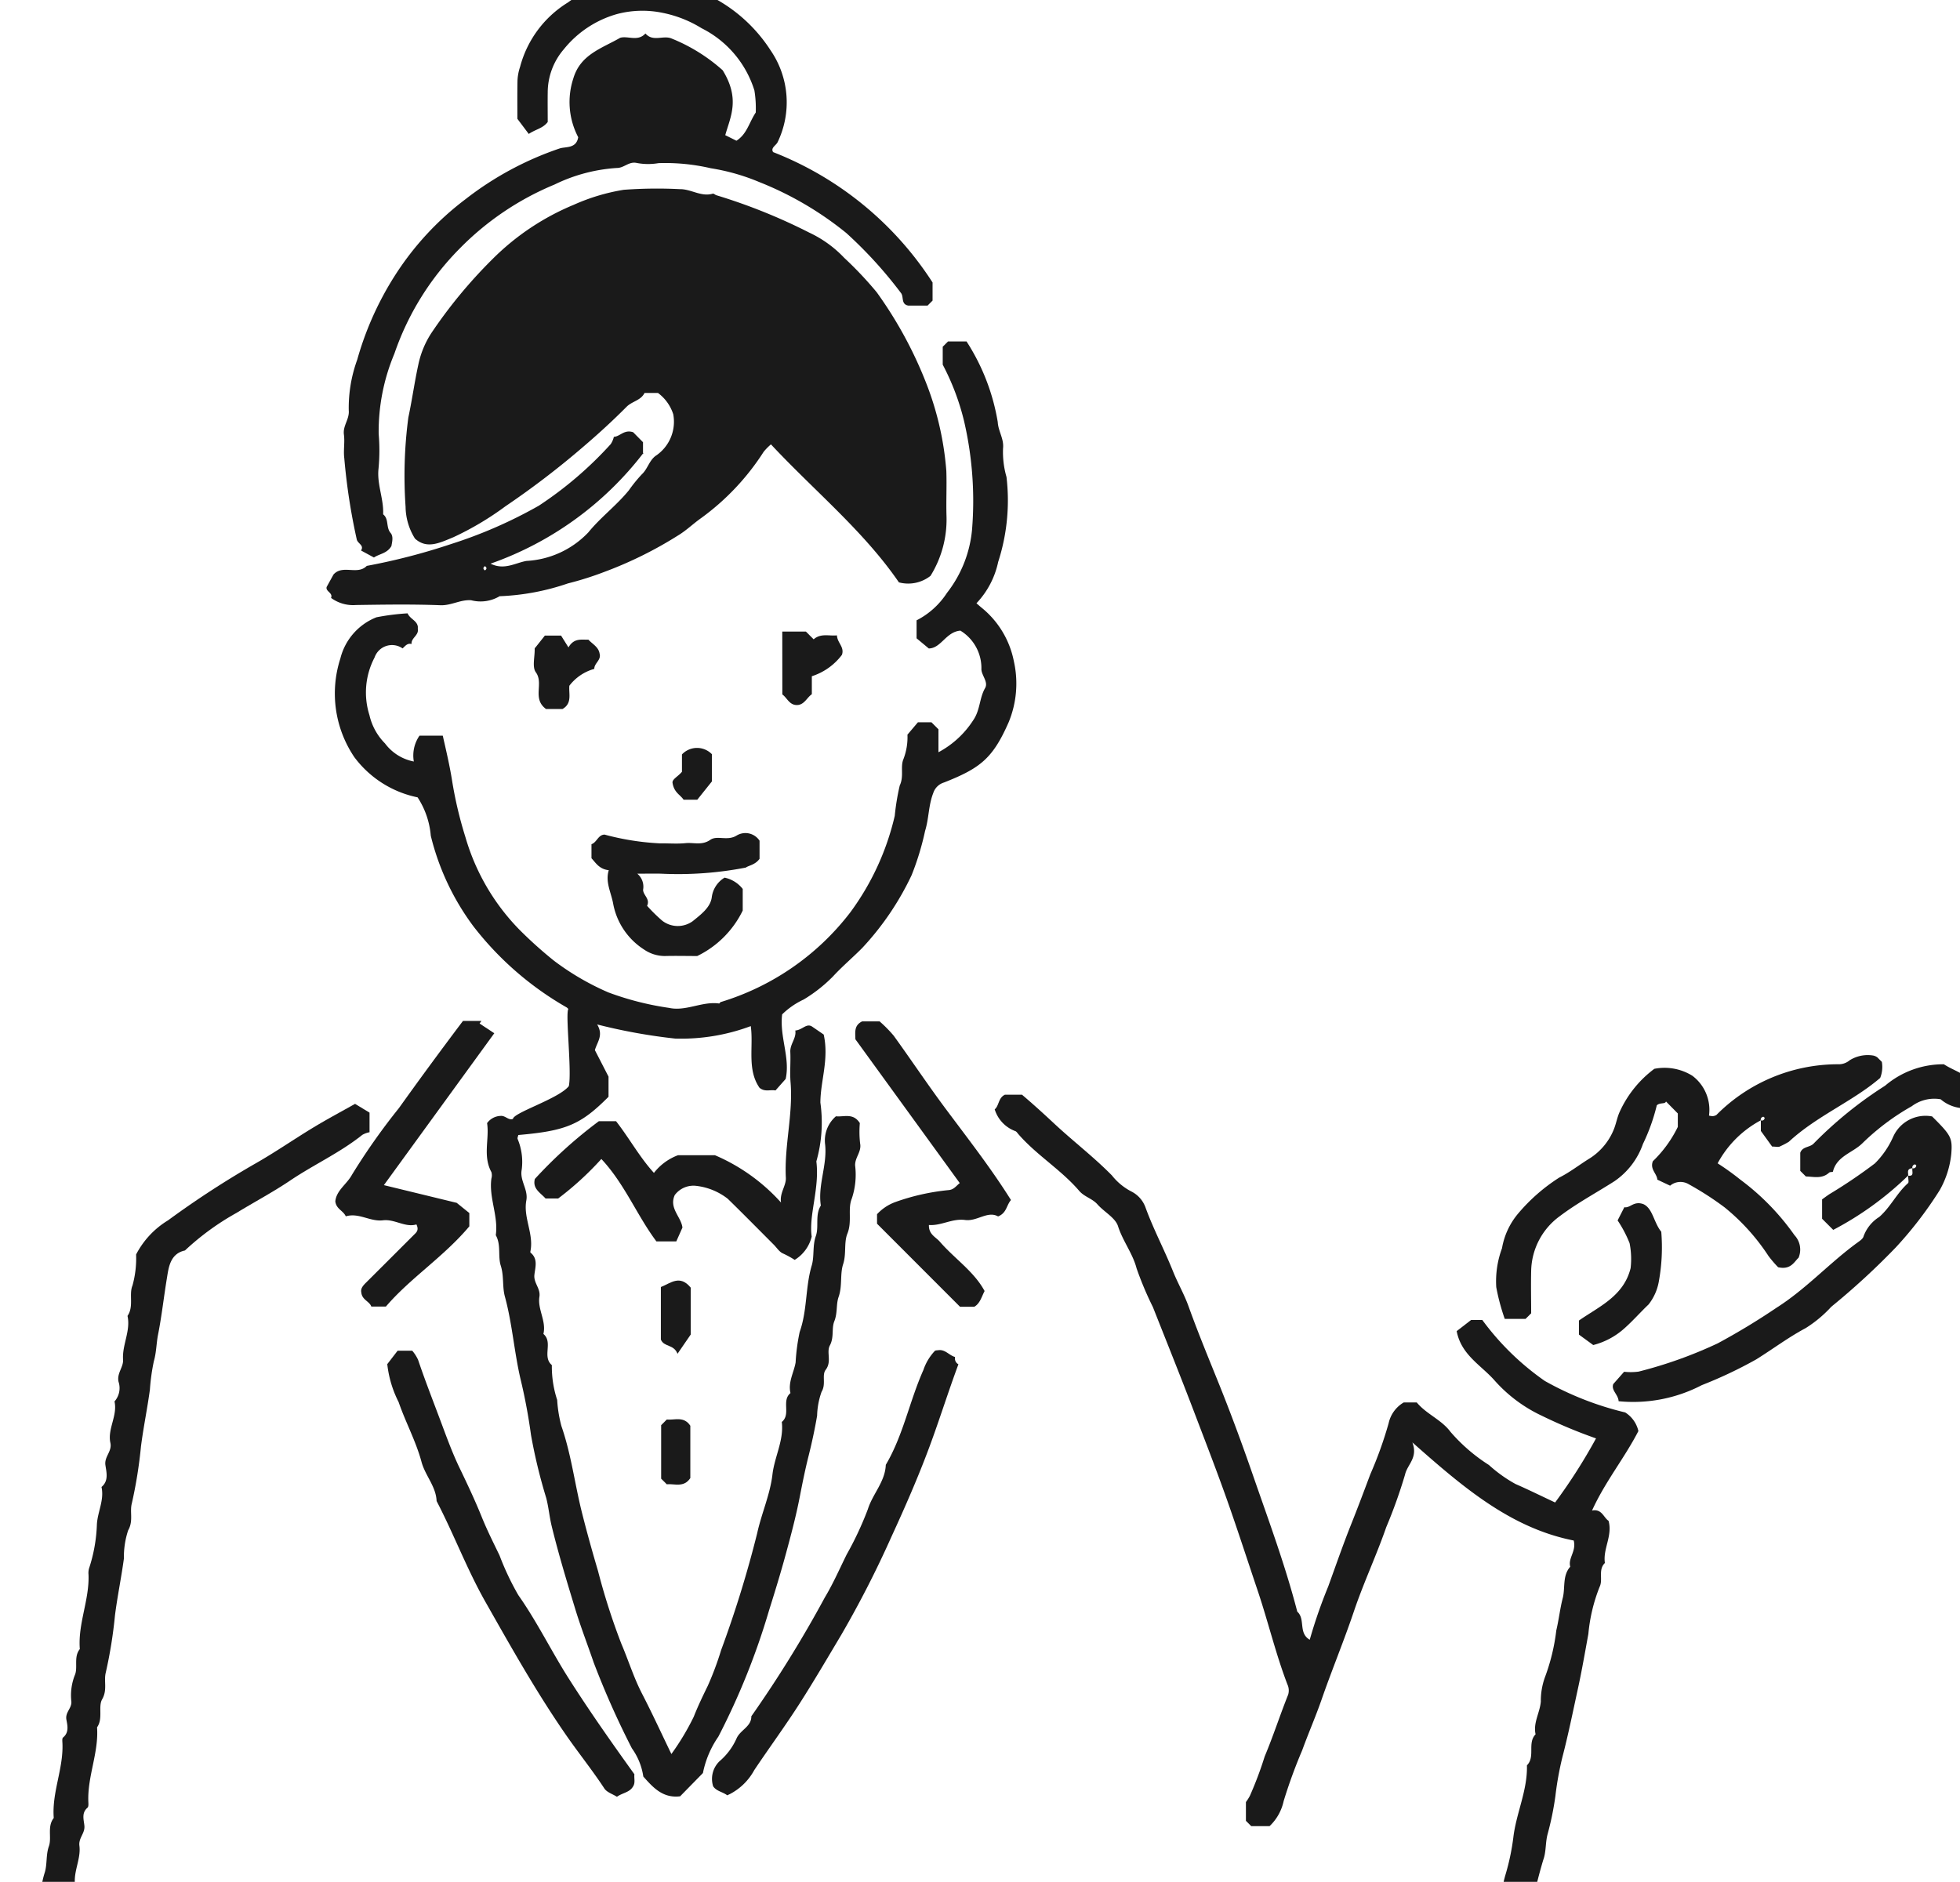 <svg xmlns="http://www.w3.org/2000/svg" xmlns:xlink="http://www.w3.org/1999/xlink" width="117.842" height="113.166" viewBox="0 0 117.842 113.166">
  <defs>
    <clipPath id="clip-path">
      <rect id="長方形_18596" data-name="長方形 18596" width="117.842" height="113.166" transform="translate(0 0.42)" fill="#fff" stroke="#707070" stroke-width="1"/>
    </clipPath>
    <clipPath id="clip-path-2">
      <rect id="長方形_18595" data-name="長方形 18595" width="119.03" height="132.878" fill="none"/>
    </clipPath>
  </defs>
  <g id="マスクグループ_61" data-name="マスクグループ 61" transform="translate(0 -0.42)" clip-path="url(#clip-path)">
    <g id="グループ_61647" data-name="グループ 61647" transform="translate(-0.399 -0.723)">
      <g id="グループ_61646" data-name="グループ 61646" clip-path="url(#clip-path-2)">
        <path id="パス_136036" data-name="パス 136036" d="M263.4,63.261c2.61,2.792,5.559,5.194,7.68,8.284a2.169,2.169,0,0,0,1.9-.392,6.441,6.441,0,0,0,.962-3.569c-.029-.91.02-1.823-.011-2.733a18.313,18.313,0,0,0-1.277-5.455,24.693,24.693,0,0,0-2.911-5.3,22.1,22.1,0,0,0-1.951-2.066,6.948,6.948,0,0,0-2.109-1.521,34.177,34.177,0,0,0-5.578-2.244c-.076-.025-.159-.112-.216-.095-.7.208-1.3-.279-1.977-.271a27.061,27.061,0,0,0-3.379.039,12.022,12.022,0,0,0-3,.9,15.036,15.036,0,0,0-4.9,3.279,29.111,29.111,0,0,0-3.684,4.466,5.578,5.578,0,0,0-.769,1.894c-.227,1.043-.373,2.119-.595,3.152a26.791,26.791,0,0,0-.166,5.37,3.677,3.677,0,0,0,.566,1.915c.721.651,1.492.251,2.305-.082a17.964,17.964,0,0,0,3.131-1.861,50.916,50.916,0,0,0,4.754-3.643c.876-.75,1.72-1.524,2.528-2.339.331-.335.86-.379,1.083-.835h.807a2.574,2.574,0,0,1,.919,1.281,2.462,2.462,0,0,1-1.076,2.514c-.382.3-.468.783-.814,1.1a8.817,8.817,0,0,0-.779.96c-.733.905-1.7,1.624-2.433,2.527a5.53,5.53,0,0,1-3.716,1.719c-.668.111-1.338.579-2.166.165a19.9,19.9,0,0,0,9.2-6.668c-.06.163-.035.126-.034.088,0-.217,0-.434,0-.723l-.592-.6c-.543-.184-.786.259-1.16.276a1.355,1.355,0,0,1-.19.439,22.532,22.532,0,0,1-4.318,3.7,27.7,27.7,0,0,1-5.294,2.313,37.657,37.657,0,0,1-5.055,1.309c-.561.577-1.448-.1-2,.52l-.411.745c-.079.277.394.352.264.66a2.232,2.232,0,0,0,1.5.428c1.692-.025,3.386-.052,5.075.013.655.025,1.2-.347,1.847-.3a2.241,2.241,0,0,0,1.713-.242,14.264,14.264,0,0,0,4.1-.768,19.1,19.1,0,0,0,2.19-.692,23.881,23.881,0,0,0,4.43-2.189c.5-.3.912-.707,1.386-1.042a14.744,14.744,0,0,0,3.773-4,3.587,3.587,0,0,1,.434-.44M246.19,70.57c.122.085.122.171,0,.256-.122-.085-.122-.172,0-.256" transform="translate(-216.635 -35.381)" fill="#1a1a1a"/>
        <path id="パス_136037" data-name="パス 136037" d="M240.864,168.041c-.6-1.244-1.155-2.45-1.763-3.627-.5-.968-.818-2.006-1.243-3a39.629,39.629,0,0,1-1.4-4.366c-.343-1.162-.671-2.333-.967-3.512-.435-1.731-.646-3.513-1.236-5.211a7.767,7.767,0,0,1-.256-1.575,6.422,6.422,0,0,1-.32-2.094c-.6-.508.09-1.365-.507-1.873.185-.777-.361-1.484-.241-2.233.081-.51-.36-.828-.3-1.33.047-.431.231-.954-.232-1.325-.021-.017-.01-.085,0-.126.188-1.03-.445-1.994-.254-3.016.123-.658-.406-1.188-.278-1.848a3.576,3.576,0,0,0-.245-1.845c-.023-.068.025-.159.04-.24,2.88-.251,3.75-.62,5.425-2.3,0-.434,0-.868,0-1.211l-.82-1.593c.127-.477.535-.885.136-1.545a33.739,33.739,0,0,0,4.695.85,11.961,11.961,0,0,0,4.541-.75c.174,1.234-.24,2.6.525,3.708.325.269.64.1.961.161l.612-.691c.282-1.271-.377-2.542-.212-3.883a4.648,4.648,0,0,1,1.291-.893,8.825,8.825,0,0,0,1.766-1.39c.554-.6,1.181-1.129,1.757-1.71a17.05,17.05,0,0,0,2.972-4.383,16.515,16.515,0,0,0,.809-2.66c.233-.745.2-1.534.489-2.269a.976.976,0,0,1,.65-.641c2.186-.86,2.933-1.454,3.884-3.62a6.1,6.1,0,0,0,.313-3.673,5.5,5.5,0,0,0-1.956-3.231c-.1-.083-.193-.167-.292-.253a5.158,5.158,0,0,0,1.306-2.487,12.02,12.02,0,0,0,.5-5.108,5.4,5.4,0,0,1-.207-1.721c.063-.573-.288-1.022-.319-1.584a12.763,12.763,0,0,0-1.877-4.846H257.5l-.32.32v1.077a14.685,14.685,0,0,1,1.28,3.381,21.216,21.216,0,0,1,.481,6.559,7.242,7.242,0,0,1-1.507,3.786,4.749,4.749,0,0,1-1.826,1.649v1.081l.734.611c.74-.008,1.029-1,1.9-1.072a2.634,2.634,0,0,1,1.264,2.272c-.03.391.439.8.222,1.181-.349.607-.29,1.316-.713,1.932a5.636,5.636,0,0,1-2.092,1.928v-1.381l-.422-.422h-.811l-.631.745a3.654,3.654,0,0,1-.237,1.46c-.207.48.043,1.029-.227,1.6a14.085,14.085,0,0,0-.3,1.823,15.756,15.756,0,0,1-2.675,5.807,15.464,15.464,0,0,1-7.792,5.392c-.037.013-.066.089-.092.085-1.027-.143-1.993.487-3.014.263a17.588,17.588,0,0,1-3.649-.931,15.83,15.83,0,0,1-3.26-1.9,25.141,25.141,0,0,1-2.081-1.868,13.168,13.168,0,0,1-3.245-5.556,24.04,24.04,0,0,1-.812-3.448c-.141-.876-.347-1.756-.554-2.665h-1.4a2.1,2.1,0,0,0-.341,1.553,2.83,2.83,0,0,1-1.734-1.09,3.524,3.524,0,0,1-.934-1.7,4.519,4.519,0,0,1,.308-3.464,1.109,1.109,0,0,1,1.685-.548c.155-.136.281-.333.539-.264-.032-.363.431-.513.379-.885a1.2,1.2,0,0,1,0-.146c-.044-.379-.468-.466-.618-.813a14.134,14.134,0,0,0-1.872.237,3.6,3.6,0,0,0-2.17,2.48,6.841,6.841,0,0,0,.844,5.935,6.324,6.324,0,0,0,3.8,2.413,4.959,4.959,0,0,1,.793,2.309,15.1,15.1,0,0,0,2.559,5.441,18.986,18.986,0,0,0,5.617,4.886.518.518,0,0,1,.094.093c-.187.281.219,3.764.029,4.638-.608.76-3.326,1.589-3.358,1.972-.273.1-.449-.21-.745-.182a1.046,1.046,0,0,0-.811.435c.149.938-.271,1.972.26,2.944a.7.7,0,0,1,0,.386c-.161,1.156.429,2.253.263,3.408.33.581.117,1.262.3,1.833.2.628.086,1.264.246,1.851.453,1.661.562,3.382.963,5.057.255,1.062.46,2.175.61,3.282a32.3,32.3,0,0,0,.914,3.78c.145.554.19,1.122.326,1.682.412,1.692.918,3.353,1.425,5.015.328,1.075.736,2.125,1.1,3.191a51.357,51.357,0,0,0,2.3,5.168,3.853,3.853,0,0,1,.686,1.695c.58.652,1.17,1.319,2.214,1.189l1.371-1.4A5.835,5.835,0,0,1,243.69,167a42.734,42.734,0,0,0,3.05-7.6c.351-1.114.694-2.234,1-3.358s.614-2.276.84-3.439c.162-.834.331-1.678.54-2.505.2-.8.369-1.591.508-2.4a4.577,4.577,0,0,1,.267-1.433c.288-.476,0-1,.25-1.328.38-.5.027-1.048.25-1.465.264-.492.091-1.022.268-1.455.2-.5.1-1.011.256-1.458.235-.663.076-1.365.273-1.972.206-.632.037-1.3.258-1.843.292-.72.006-1.479.263-2.1a4.519,4.519,0,0,0,.2-1.991c-.017-.489.4-.823.3-1.329a6.127,6.127,0,0,1-.017-1.221c-.4-.631-.962-.357-1.437-.409a1.919,1.919,0,0,0-.649,1.7c.133,1.237-.447,2.426-.259,3.668-.362.576-.1,1.269-.3,1.832-.21.6-.082,1.218-.247,1.773-.389,1.307-.261,2.691-.724,3.992a11.769,11.769,0,0,0-.245,1.842c-.106.605-.465,1.187-.309,1.837-.558.464.042,1.275-.521,1.737.132,1.107-.439,2.09-.563,3.164-.138,1.19-.654,2.331-.914,3.513a67.092,67.092,0,0,1-2.172,7.045,18.434,18.434,0,0,1-.8,2.142c-.3.616-.594,1.223-.846,1.865a15.034,15.034,0,0,1-1.34,2.235" transform="translate(-200.101 -61.422)" fill="#1a1a1a"/>
        <path id="パス_136038" data-name="パス 136038" d="M92.843,318.3c-.216.285-.655.223-.842.611v.8c.358.228.6.656,1.087.909a27.131,27.131,0,0,0,3.859,1.7,10.254,10.254,0,0,0,3.235.374,6.423,6.423,0,0,0,4.456-1.84,9.528,9.528,0,0,0,2.7-4.747c.236-.822.327-1.685.54-2.514.274-1.066.409-2.159.694-3.225.275-1.027.38-2.1.606-3.139a31.271,31.271,0,0,1,.972-4.414c.187-.5.125-1.043.268-1.574a17.772,17.772,0,0,0,.467-2.288,19.08,19.08,0,0,1,.415-2.31c.359-1.374.64-2.771.941-4.151.234-1.074.426-2.189.625-3.279a10.135,10.135,0,0,1,.678-2.835c.216-.43-.108-1.019.316-1.431-.129-.855.474-1.633.219-2.537-.3-.193-.4-.738-.993-.615.791-1.745,1.955-3.159,2.788-4.782a1.79,1.79,0,0,0-.795-1.119A18.67,18.67,0,0,1,110.247,274a15.965,15.965,0,0,1-3.758-3.667h-.672l-.868.672c.27,1.418,1.447,2.036,2.249,2.933a8.78,8.78,0,0,0,2.876,2.158,30.011,30.011,0,0,0,3.253,1.359,33.328,33.328,0,0,1-2.46,3.854c-.853-.4-1.609-.774-2.381-1.111a8.371,8.371,0,0,1-1.6-1.144,10.436,10.436,0,0,1-2.31-1.993c-.543-.734-1.437-1.057-2.028-1.767h-.784a1.921,1.921,0,0,0-.906,1.248,23.719,23.719,0,0,1-1.1,3.066c-.378,1.01-.761,2.029-1.162,3.033-.489,1.227-.921,2.483-1.374,3.727a30.041,30.041,0,0,0-1.108,3.195c-.7-.4-.247-1.247-.75-1.69-.716-2.771-1.713-5.456-2.647-8.153-.667-1.927-1.376-3.852-2.145-5.75-.6-1.485-1.212-2.972-1.755-4.484-.252-.7-.646-1.381-.928-2.088-.521-1.3-1.186-2.545-1.664-3.87a1.726,1.726,0,0,0-.843-.925,3.6,3.6,0,0,1-1.161-.961c-1.081-1.1-2.307-2.037-3.434-3.085-.642-.6-1.3-1.2-1.974-1.771H77.791c-.408.185-.354.673-.618.881a2.035,2.035,0,0,0,1.234,1.308c.073.022.129.114.185.179,1.1,1.27,2.569,2.14,3.66,3.414.314.366.79.461,1.1.815.4.454,1.071.8,1.235,1.31.287.9.886,1.644,1.116,2.535a20.139,20.139,0,0,0,.982,2.332c.826,2.089,1.665,4.172,2.465,6.273.685,1.8,1.384,3.6,2.023,5.41.627,1.781,1.209,3.579,1.812,5.37.629,1.868,1.084,3.8,1.789,5.643a.862.862,0,0,1,.041.613c-.492,1.23-.9,2.5-1.41,3.713a21.981,21.981,0,0,1-.891,2.369,2.906,2.906,0,0,1-.237.373v1.128l.321.321h1.1a2.921,2.921,0,0,0,.848-1.509,30.938,30.938,0,0,1,1.118-3.062c.366-1.012.808-2.019,1.159-3.032.619-1.784,1.344-3.528,1.948-5.318.577-1.708,1.349-3.35,1.941-5.054a30.3,30.3,0,0,0,1.134-3.172c.139-.613.791-1,.439-1.93,3.049,2.7,5.913,5.15,9.7,5.9.17.648-.353,1.056-.208,1.576-.481.537-.292,1.266-.452,1.886s-.239,1.326-.387,1.944a12.1,12.1,0,0,1-.689,2.833,4.179,4.179,0,0,0-.241,1.443c-.056.673-.471,1.281-.315,1.971-.513.528,0,1.343-.521,1.868.043,1.509-.651,2.881-.82,4.36a13.853,13.853,0,0,1-.483,2.263c-.2.7-.278,1.434-.463,2.145a10.016,10.016,0,0,0-.3,1.7c-.081,1.033-.508,1.983-.612,3.02a19.884,19.884,0,0,1-.449,2.146,18.959,18.959,0,0,1-1.552,5.217,4.547,4.547,0,0,1-3.611,2.658c-.39.044-.8.391-1.191.221-.882-.381-1.854-.212-2.749-.595-1.372-.586-2.687-1.275-4.093-1.95" transform="translate(-16.969 -189.813)" fill="#1a1a1a"/>
        <path id="パス_136039" data-name="パス 136039" d="M242.762,33.984c.036-.222.137-.575-.047-.789-.292-.339-.09-.839-.451-1.122.045-.931-.384-1.808-.276-2.758a11.625,11.625,0,0,0,.008-2.08,12.1,12.1,0,0,1,.944-4.82,16.618,16.618,0,0,1,3.926-6.325,17.192,17.192,0,0,1,5.707-3.851,9.962,9.962,0,0,1,3.745-.995c.444,0,.72-.409,1.2-.3a3.647,3.647,0,0,0,1.3.01,12.08,12.08,0,0,1,3.144.306,12.592,12.592,0,0,1,2.9.824,19.956,19.956,0,0,1,5.251,3.073,25.77,25.77,0,0,1,3.275,3.592c.2.228-.008.684.445.77h1.165l.3-.3V18.13a20.1,20.1,0,0,0-9.586-7.84c-.164-.258.178-.4.272-.6a5.526,5.526,0,0,0-.425-5.52,9.255,9.255,0,0,0-3.8-3.345,5.59,5.59,0,0,0-3.05-.81,8.243,8.243,0,0,1-1.431,0,6.469,6.469,0,0,0-3.9,1.275A6.486,6.486,0,0,0,250.5,5.156a3,3,0,0,0-.158.84c-.015.824-.006,1.649-.006,2.292l.684.91c.41-.28.85-.333,1.14-.719,0-.568-.009-1.172,0-1.776a3.992,3.992,0,0,1,.97-2.6A6.3,6.3,0,0,1,256.284,2a5.935,5.935,0,0,1,2.782-.085,7.074,7.074,0,0,1,2.345.925,6.257,6.257,0,0,1,3.175,3.741,6.588,6.588,0,0,1,.081,1.329c-.4.6-.53,1.3-1.161,1.695l-.672-.334c.307-1.1.91-2.17-.153-3.9A10.443,10.443,0,0,0,259.6,3.456c-.5-.208-1.114.225-1.565-.3-.458.507-1.059.124-1.518.26-1.119.643-2.384,1-2.814,2.433a4.546,4.546,0,0,0,.29,3.545c-.113.7-.76.557-1.121.678a19.238,19.238,0,0,0-5.65,3.046,17.614,17.614,0,0,0-4.262,4.614,18.956,18.956,0,0,0-2.255,5.047,8.475,8.475,0,0,0-.508,3.036c.052.536-.363.926-.291,1.458.064.469-.039.96.023,1.429a36.921,36.921,0,0,0,.752,4.89c.067.249.455.342.254.655l.777.422c.326-.225.788-.237,1.05-.688" transform="translate(-218.83 0)" fill="#1a1a1a"/>
        <path id="パス_136040" data-name="パス 136040" d="M392.287,260.613v-1.181l-.871-.528c-.816.461-1.666.913-2.488,1.41-1.183.716-2.321,1.507-3.522,2.189a55.775,55.775,0,0,0-5.232,3.405,5.2,5.2,0,0,0-1.922,2.054,6.107,6.107,0,0,1-.217,1.865c-.226.541.094,1.257-.3,1.829.2.9-.327,1.733-.267,2.626.031.455-.38.816-.274,1.328a1.21,1.21,0,0,1-.241,1.19c.194.861-.431,1.649-.247,2.493.111.51-.371.822-.3,1.331.061.429.212.95-.235,1.32.175.776-.229,1.481-.276,2.235a9.411,9.411,0,0,1-.473,2.663,1.016,1.016,0,0,0-.031.377c.058,1.518-.645,2.946-.523,4.471-.385.479-.1,1.109-.3,1.568a3.326,3.326,0,0,0-.208,1.6c.022.4-.375.633-.3,1.069.059.341.18.771-.2,1.082-.068.056-.04.243-.036.368.059,1.518-.645,2.946-.523,4.471-.409.522-.108,1.177-.293,1.7s-.094,1.094-.251,1.589c-.415,1.3-.232,2.7-.738,3.988a2.65,2.65,0,0,0-.011,1.163c.036.361-.352.555-.28.937a3.128,3.128,0,0,1-.233,1.457c-.125.426.131.941-.277,1.319a8.157,8.157,0,0,1-.238,1.977,6.325,6.325,0,0,1-.272,1.326c-.122.431.106.892-.23,1.347-.248.336.08.866-.268,1.324-.238.313.162.93-.294,1.3.19.777-.439,1.459-.191,2.395l.677.567h.668c.448-.181.346-.7.67-.924-.179-.693.208-1.311.292-1.971a10.957,10.957,0,0,1,.438-2.412c.207-.57-.082-1.261.312-1.825a34.036,34.036,0,0,1,.557-3.947,26,26,0,0,1,.528-3.423,22.609,22.609,0,0,1,.738-3.722c-.187-.861.345-1.66.238-2.493-.061-.474.343-.748.3-1.2-.031-.352-.188-.773.187-1.09.07-.059.055-.239.05-.363-.061-1.518.633-2.948.524-4.471.377-.528.052-1.242.308-1.688.326-.569.085-1.093.218-1.611a27.451,27.451,0,0,0,.551-3.426c.145-1.143.382-2.278.538-3.427a5.078,5.078,0,0,1,.256-1.695c.324-.569.085-1.093.218-1.61a27.561,27.561,0,0,0,.551-3.426c.145-1.144.383-2.278.538-3.427a12.132,12.132,0,0,1,.239-1.713c.154-.535.147-1.068.25-1.589.225-1.138.348-2.289.538-3.427.1-.62.193-1.446,1.081-1.636a15.663,15.663,0,0,1,3.1-2.26c1.072-.656,2.186-1.245,3.226-1.946,1.419-.958,2.992-1.669,4.336-2.745a1.41,1.41,0,0,1,.428-.159" transform="translate(-369.67 -191.38)" fill="#1a1a1a"/>
        <path id="パス_136041" data-name="パス 136041" d="M36.889,251.631c0,.321,0,.625,0,.642l.677.939c.223,0,.383.048.476-.01a5.167,5.167,0,0,0,.528-.277c1.676-1.555,3.838-2.419,5.493-3.84a1.779,1.779,0,0,0,.1-.966l-.276-.276a.719.719,0,0,0-.219-.1,2.044,2.044,0,0,0-1.438.279,1.016,1.016,0,0,1-.687.241,10.294,10.294,0,0,0-7.324,3.047.485.485,0,0,1-.228.073.976.976,0,0,1-.22-.033,2.561,2.561,0,0,0-1-2.395,3.169,3.169,0,0,0-2.286-.418,6.65,6.65,0,0,0-2.1,2.622c-.144.331-.2.69-.34,1.03a3.707,3.707,0,0,1-1.429,1.723c-.618.378-1.188.834-1.849,1.166a10.864,10.864,0,0,0-2.484,2.178,4.387,4.387,0,0,0-.957,2.07,5.719,5.719,0,0,0-.346,2.343,12.8,12.8,0,0,0,.511,1.907h1.25l.338-.337c0-.824-.02-1.687,0-2.548a4.167,4.167,0,0,1,1.722-3.294c1.033-.782,2.189-1.4,3.284-2.1a4.513,4.513,0,0,0,1.714-2.24,11.494,11.494,0,0,0,.833-2.325c.2-.185.495-.055.554-.23l.71.72v.808a7.312,7.312,0,0,1-1.5,2.064c-.189.485.244.74.27,1.109l.767.362a.969.969,0,0,1,1.12-.087,18.406,18.406,0,0,1,2.157,1.392,12.7,12.7,0,0,1,2.641,2.928,7.087,7.087,0,0,0,.576.671c.763.176.97-.334,1.229-.571a1.265,1.265,0,0,0-.248-1.359,14.615,14.615,0,0,0-3.257-3.34,15.458,15.458,0,0,0-1.361-.978,6.319,6.319,0,0,1,2.594-2.586.174.174,0,0,1,.155-.214c.02,0,.081.056.077.077a.165.165,0,0,1-.231.137" transform="translate(69.379 -183.12)" fill="#1a1a1a"/>
        <path id="パス_136042" data-name="パス 136042" d="M281.239,253.523c-.178-1.3.485-2.884.282-4.512a8.559,8.559,0,0,0,.242-3.536c.006-1.319.529-2.6.2-4.093l-.694-.476c-.343-.23-.592.207-1.014.232.077.464-.321.81-.3,1.288.029.606-.035,1.218.015,1.821.16,1.93-.383,3.822-.283,5.75.024.478-.383.912-.29,1.487a11.32,11.32,0,0,0-3.971-2.844H273.2a3.281,3.281,0,0,0-1.444,1.062c-.871-.957-1.479-2.085-2.279-3.11h-1.031a27.445,27.445,0,0,0-3.85,3.475c-.152.592.337.828.642,1.173H266a18.551,18.551,0,0,0,2.594-2.375c1.406,1.5,2.141,3.4,3.311,4.956H273.1l.37-.831c-.078-.648-.822-1.168-.462-1.955a1.4,1.4,0,0,1,1.3-.552,3.774,3.774,0,0,1,1.886.775c.931.909,1.844,1.837,2.764,2.758.184.184.338.44.56.533a5.579,5.579,0,0,1,.7.384,2.262,2.262,0,0,0,1.025-1.411" transform="translate(-232.04 -178.026)" fill="#1a1a1a"/>
        <path id="パス_136043" data-name="パス 136043" d="M22.706,265.306c0,.205.056.4-.009.456-.672.595-1.047,1.436-1.728,2.03a2.294,2.294,0,0,0-.944,1.165c-.032.143-.218.268-.356.368-1.687,1.222-3.083,2.786-4.868,3.92a40.729,40.729,0,0,1-3.544,2.147,26.234,26.234,0,0,1-4.757,1.7,3.672,3.672,0,0,1-.871.009l-.651.738c-.142.378.3.627.321,1.033a8.919,8.919,0,0,0,5-.966,26.232,26.232,0,0,0,3.27-1.547c.995-.619,1.937-1.33,2.98-1.885a7.468,7.468,0,0,0,1.536-1.282,43.761,43.761,0,0,0,3.871-3.561,23.219,23.219,0,0,0,2.651-3.455A5.553,5.553,0,0,0,25.3,264c.078-.98-.024-1.126-1.153-2.254a2.131,2.131,0,0,0-2.343,1.228,5.231,5.231,0,0,1-1.1,1.6,30.776,30.776,0,0,1-2.735,1.85c-.138.092-.271.192-.436.31V267.9l.669.669a19.219,19.219,0,0,0,4.5-3.261c.039-.122-.129-.424.261-.446a.183.183,0,0,1,.155-.231c.02,0,.081.057.077.076a.182.182,0,0,1-.231.155c-.04.2.129.5-.261.446" transform="translate(92.417 -193.466)" fill="#1a1a1a"/>
        <path id="パス_136044" data-name="パス 136044" d="M310.1,315.822h-.878l-.623.808a6.647,6.647,0,0,0,.684,2.284c.416,1.211,1.043,2.358,1.373,3.588.224.835.874,1.477.909,2.361,1.039,1.994,1.827,4.109,2.939,6.069,1.541,2.718,3.068,5.439,4.853,8.014.748,1.079,1.571,2.1,2.293,3.2.155.236.51.341.757.5.34-.241.759-.256.967-.615.153-.226.054-.488.084-.737-1.36-1.893-2.7-3.795-3.954-5.768-1.047-1.647-1.9-3.409-3.027-5.008a16.361,16.361,0,0,1-1.129-2.388c-.367-.759-.743-1.505-1.062-2.293-.4-.993-.866-1.983-1.336-2.958s-.833-2-1.213-3.011c-.437-1.164-.889-2.322-1.286-3.5a2.365,2.365,0,0,0-.351-.546" transform="translate(-284.916 -233.453)" fill="#1a1a1a"/>
        <path id="パス_136045" data-name="パス 136045" d="M248.734,316.53a.4.4,0,0,1-.2-.439c-.349-.091-.58-.454-.985-.411-.08.016-.184,0-.237.052a3.129,3.129,0,0,0-.683,1.144c-.835,1.87-1.208,3.92-2.26,5.7-.038,1.017-.79,1.747-1.081,2.677a19.769,19.769,0,0,1-1.274,2.721c-.426.865-.815,1.753-1.31,2.577a71.831,71.831,0,0,1-4.419,7.146c.008.624-.65.81-.884,1.322a3.858,3.858,0,0,1-.946,1.309,1.472,1.472,0,0,0-.466,1.58c.2.3.568.33.85.544.027-.013.085-.046.147-.072a3.5,3.5,0,0,0,1.474-1.444c.91-1.359,1.879-2.676,2.761-4.059.852-1.335,1.65-2.7,2.46-4.058a62.258,62.258,0,0,0,3.019-5.9c.82-1.782,1.607-3.579,2.293-5.424.6-1.616,1.113-3.264,1.74-4.959" transform="translate(-190.713 -233.345)" fill="#1a1a1a"/>
        <path id="パス_136046" data-name="パス 136046" d="M228.1,257.048h.856c.344-.2.433-.591.617-.945-.633-1.178-1.808-1.945-2.695-2.971-.24-.278-.67-.43-.653-1,.748.056,1.4-.408,2.187-.3.709.093,1.35-.57,1.972-.215.52-.205.5-.675.775-.986-1.172-1.875-2.56-3.655-3.91-5.465-1.08-1.448-2.083-2.953-3.141-4.418a7.921,7.921,0,0,0-.847-.86h-1.05c-.495.242-.414.652-.405,1.076l6.273,8.647c-.233.188-.355.394-.666.422a13.314,13.314,0,0,0-3.207.719,2.812,2.812,0,0,0-1.1.732v.57l4.995,5" transform="translate(-169.977 -177.323)" fill="#1a1a1a"/>
        <path id="パス_136047" data-name="パス 136047" d="M350.485,240.522l-.879-.582.107-.156h-1.107c-1.324,1.756-2.6,3.491-3.846,5.236a38.915,38.915,0,0,0-2.828,4.014c-.3.561-.942.942-1,1.6.053.467.477.553.629.9.788-.234,1.46.333,2.237.239.707-.085,1.335.45,2.009.248.173.353-.009.486-.159.635-.951.949-1.9,1.9-2.853,2.848-.19.188-.357.369-.3.612.045.45.489.522.6.843h.878c1.474-1.723,3.466-2.98,5.016-4.823v-.8l-.759-.613-4.378-1.065,6.639-9.136" transform="translate(-320.372 -177.246)" fill="#1a1a1a"/>
        <path id="パス_136048" data-name="パス 136048" d="M283.116,200.851c.2-.418-.236-.634-.239-.966a1.019,1.019,0,0,0-.349-.968c.576,0,1-.009,1.427,0a21.293,21.293,0,0,0,5.1-.367c.155-.123.564-.16.824-.527v-1.089a1.015,1.015,0,0,0-1.375-.312c-.558.35-1.172-.027-1.585.259-.509.353-.994.151-1.482.2-.515.052-1.039.006-1.559.013a15.671,15.671,0,0,1-3.318-.527c-.391.011-.459.466-.786.578v.845c.25.262.457.654,1.04.718-.226.716.153,1.36.27,2.048a4.176,4.176,0,0,0,1.845,2.719,2.213,2.213,0,0,0,1.261.394c.649-.017,1.3,0,1.942,0a5.911,5.911,0,0,0,2.735-2.734v-1.3a1.876,1.876,0,0,0-1.09-.68,1.61,1.61,0,0,0-.768,1.159c-.07.631-.662,1.062-1.145,1.457a1.53,1.53,0,0,1-1.837-.026,9.783,9.783,0,0,1-.908-.894" transform="translate(-243.813 -145.235)" fill="#1a1a1a"/>
        <path id="パス_136049" data-name="パス 136049" d="M9.726,252.375l.662-.874v-.529c-.365-.668-1.111-.814-1.758-1.236A5.392,5.392,0,0,0,5.1,251.021a24.28,24.28,0,0,0-4.291,3.473c-.228.254-.677.17-.814.564v1.088l.338.338c.461.008.969.164,1.4-.234.052-.048.217-.024.226-.059.228-.935,1.187-1.13,1.766-1.7A14.282,14.282,0,0,1,6.7,252.258a2.257,2.257,0,0,1,1.734-.418,2.237,2.237,0,0,0,1.293.535" transform="translate(108.642 -184.592)" fill="#1a1a1a"/>
        <path id="パス_136050" data-name="パス 136050" d="M289.615,452.432a3.633,3.633,0,0,0,2.35,2.158,2.664,2.664,0,0,0,2.3-.92,3.242,3.242,0,0,0,.816-2.53c-.4-.634-.534-1.366-1.135-1.7a4.532,4.532,0,0,0-1.491-.457,2.847,2.847,0,0,0-2.5,1.228c-.547.744-.293,1.617-.338,2.221m3.356-.309c-.211.264-.424.467-.812.36l-.766-.774.653-.628c.532-.334.685,0,.926.219Z" transform="translate(-251.588 -331.874)" fill="#1a1a1a"/>
        <path id="パス_136051" data-name="パス 136051" d="M71.8,288.868v.845l.86.628a4.437,4.437,0,0,0,1.843-.976c.521-.457.979-.985,1.483-1.463a3.094,3.094,0,0,0,.626-1.434,11.38,11.38,0,0,0,.138-2.94c-.457-.56-.512-1.419-1.087-1.665-.581-.2-.785.258-1.133.19l-.405.794a7.184,7.184,0,0,1,.721,1.37,4.848,4.848,0,0,1,.061,1.5c-.416,1.693-1.919,2.318-3.106,3.15" transform="translate(23.53 -208.313)" fill="#1a1a1a"/>
        <path id="パス_136052" data-name="パス 136052" d="M317.269,155.365h1c.594-.347.364-.909.41-1.4a2.843,2.843,0,0,1,1.5-1.013c-.01-.34.425-.522.319-.909-.059-.409-.431-.581-.673-.847-.423.013-.864-.114-1.2.465l-.444-.709h-.976l-.6.757c.018-.091-.013-.011-.011.068.007.469-.159,1.069.069,1.38.493.677-.236,1.571.6,2.2" transform="translate(-284.048 -111.586)" fill="#1a1a1a"/>
        <path id="パス_136053" data-name="パス 136053" d="M260.617,153.782c.295.2.443.719.993.625.364-.081.5-.447.78-.639v-1.082A3.664,3.664,0,0,0,264.2,151.4c.165-.478-.281-.719-.3-1.172-.474.05-.97-.142-1.4.238l-.467-.467h-1.42Z" transform="translate(-213.181 -110.877)" fill="#1a1a1a"/>
        <path id="パス_136054" data-name="パス 136054" d="M297.424,300.077c-.655-.8-1.207-.268-1.794-.036V303.2c.189.462.778.27,1,.855l.794-1.157Z" transform="translate(-255.497 -221.501)" fill="#1a1a1a"/>
        <path id="パス_136055" data-name="パス 136055" d="M295.718,335.194l.337.337c.472-.045,1.027.218,1.417-.373v-3.147c-.39-.592-.945-.327-1.417-.373l-.337.338Z" transform="translate(-255.568 -245.13)" fill="#1a1a1a"/>
        <path id="パス_136056" data-name="パス 136056" d="M291.3,177.211v1.045c-.247.3-.616.456-.564.683.094.577.467.7.662,1h.822l.879-1.1V177.2a1.245,1.245,0,0,0-1.8.015" transform="translate(-249.899 -130.703)" fill="#1a1a1a"/>
      </g>
    </g>
  </g>
</svg>
